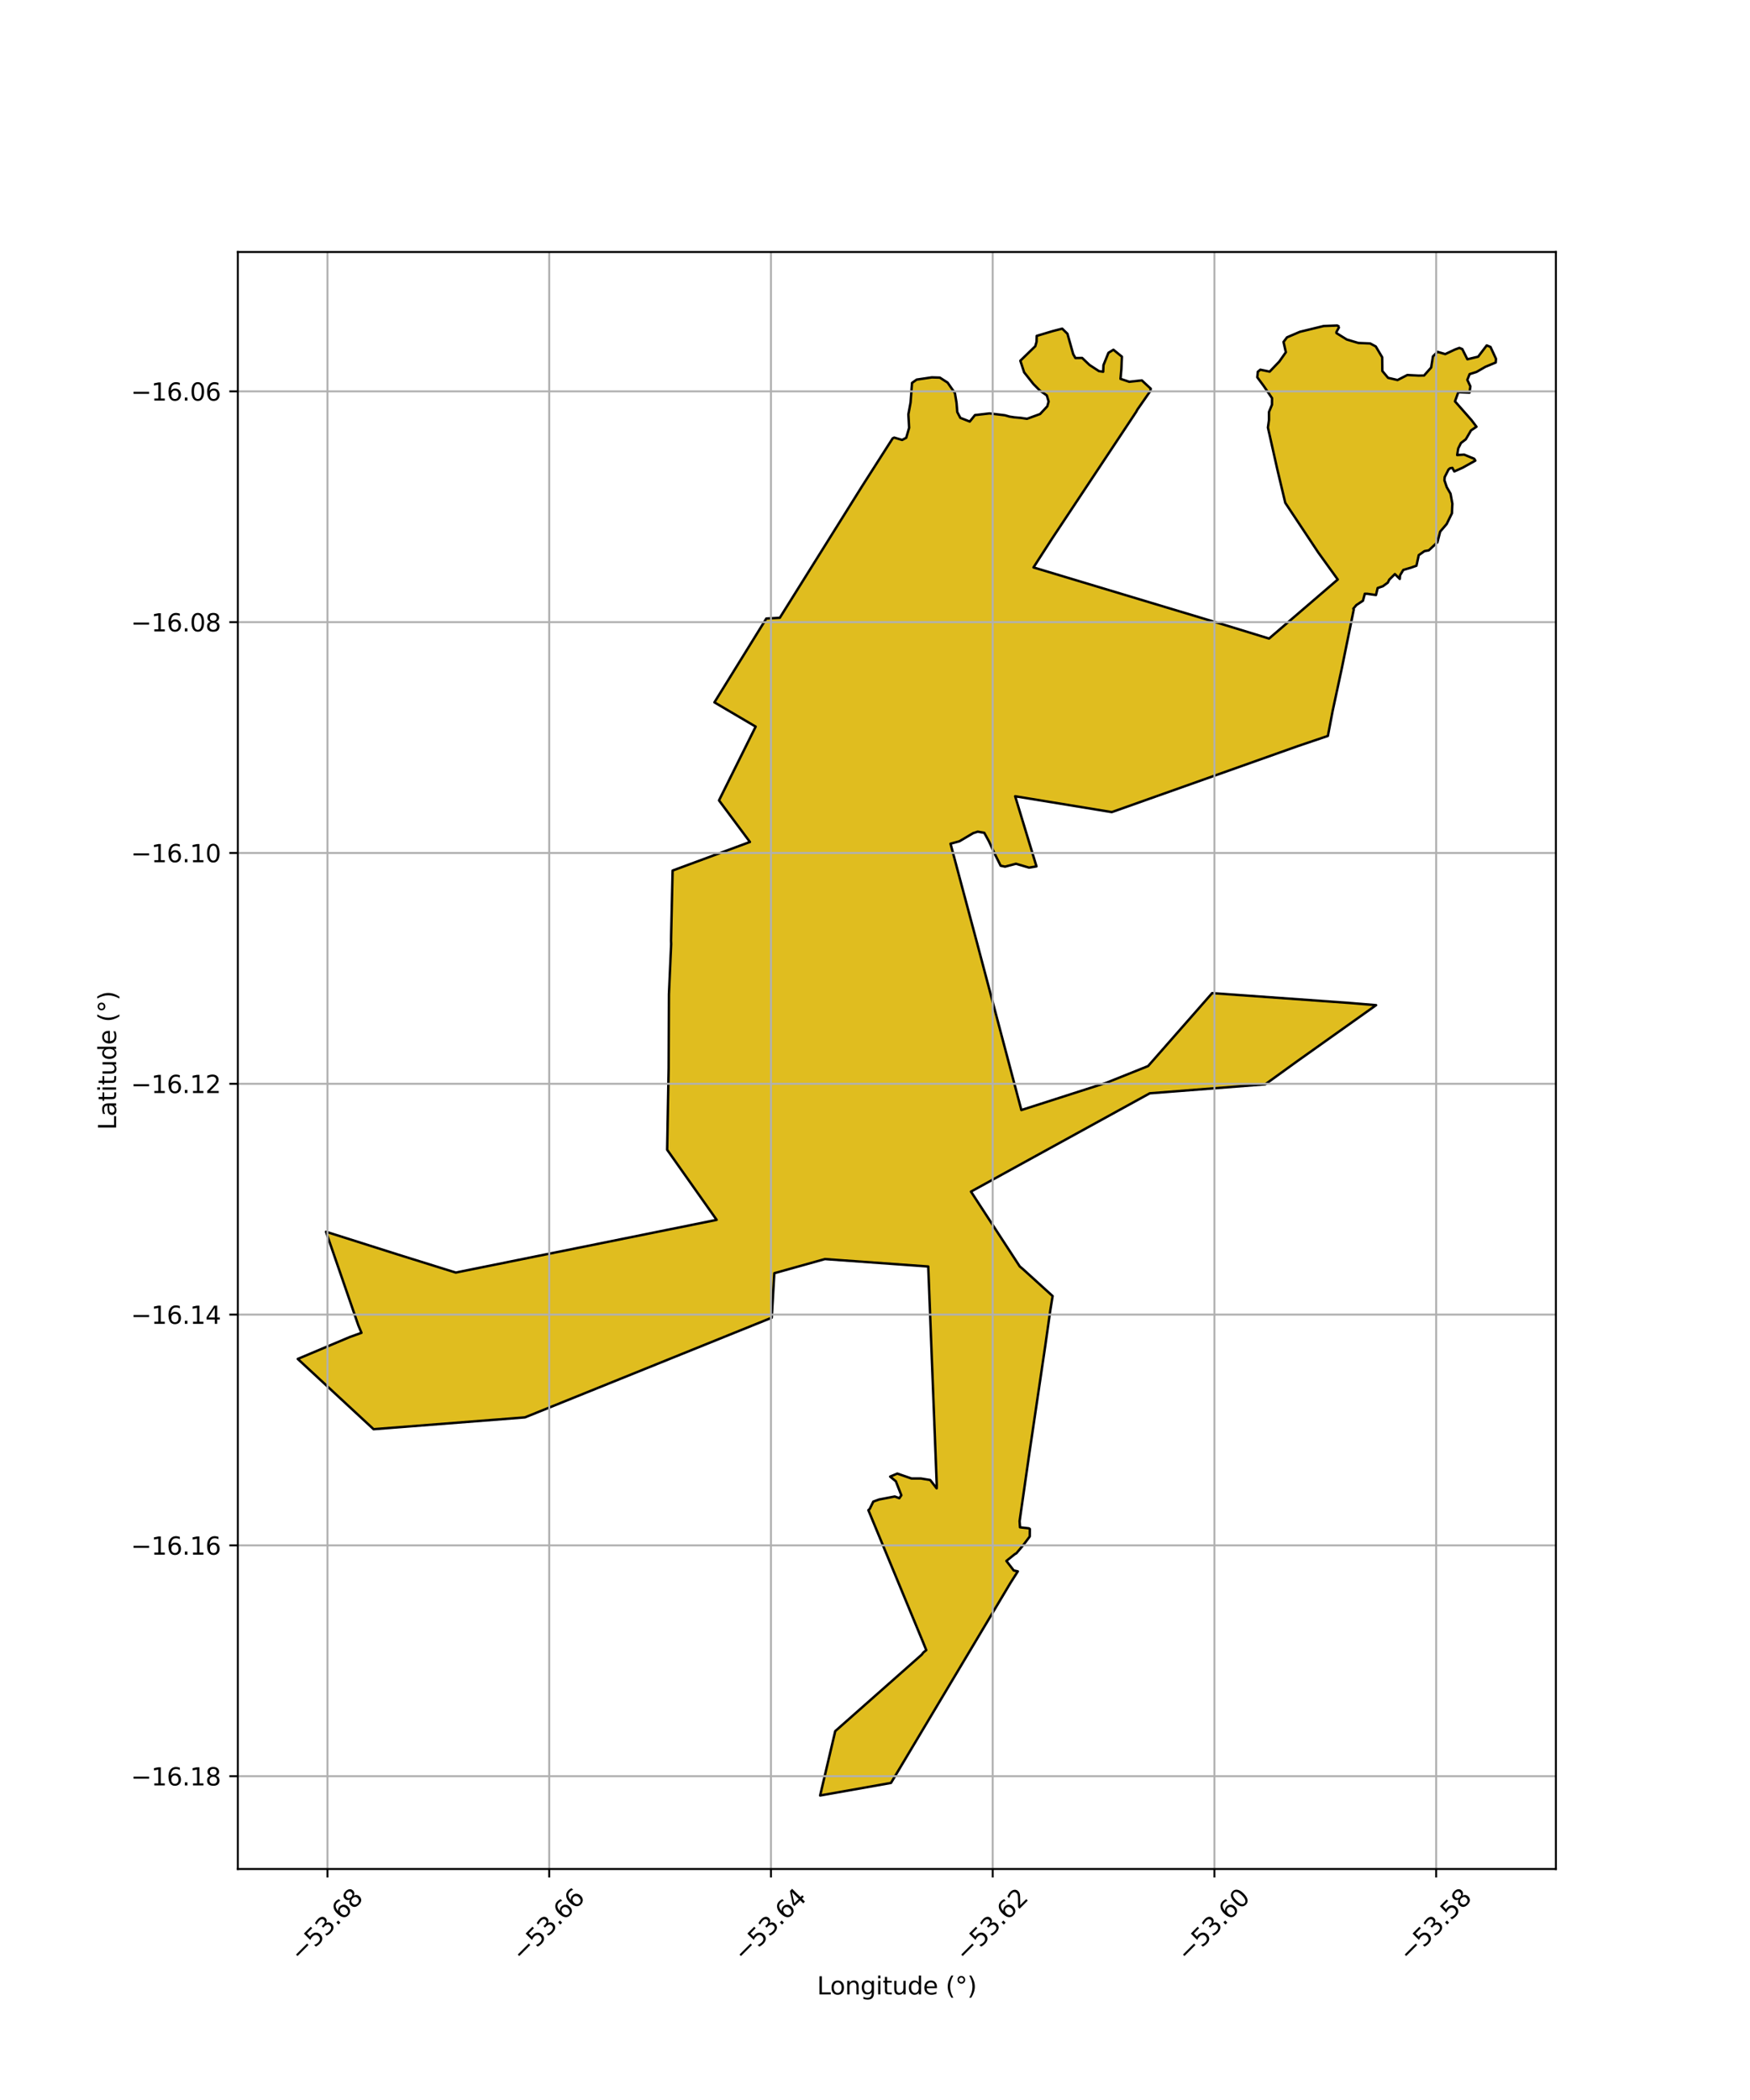 <?xml version="1.0" encoding="utf-8" standalone="no"?>
<!DOCTYPE svg PUBLIC "-//W3C//DTD SVG 1.1//EN"
  "http://www.w3.org/Graphics/SVG/1.1/DTD/svg11.dtd">
<svg xmlns:xlink="http://www.w3.org/1999/xlink" width="720pt" height="864pt" viewBox="0 0 720 864" xmlns="http://www.w3.org/2000/svg" version="1.1">
 <defs>
  <style type="text/css">*{stroke-linejoin: round; stroke-linecap: butt}</style>
 </defs>
 <g id="figure_1">
  <g id="patch_1">
   <path d="M 0 864 
L 720 864 
L 720 0 
L 0 0 
z
" style="fill: #ffffff"/>
  </g>
  <g id="axes_1">
   <g id="patch_2">
    <path d="M 97.857 768.96 
L 640.143 768.96 
L 640.143 103.68 
L 97.857 103.68 
z
" style="fill: #ffffff"/>
   </g>
   <g id="PatchCollection_1">
    <defs>
     <path id="m83a929755d" d="M 551.015 -729.555 
L 549.82 -727.344 
L 549.872 -726.94 
L 554.116 -724.307 
L 558.881 -722.891 
L 563.73 -722.691 
L 566.036 -721.451 
L 568.681 -716.997 
L 568.74 -711.36 
L 571.09 -708.549 
L 574.991 -707.64 
L 579.016 -709.71 
L 583.699 -709.467 
L 585.909 -709.508 
L 588.824 -712.805 
L 589.553 -717.377 
L 591.454 -719.238 
L 594.613 -718.311 
L 598.614 -720.195 
L 600.427 -720.86 
L 601.628 -720.372 
L 603.726 -716.184 
L 608.147 -717.247 
L 611.679 -721.886 
L 613.231 -721.26 
L 615.494 -716.365 
L 615.388 -714.853 
L 611.112 -713.071 
L 607.478 -710.97 
L 604.651 -710.079 
L 603.704 -707.712 
L 604.958 -705.033 
L 604.591 -702.456 
L 599.992 -702.641 
L 598.621 -698.875 
L 602.387 -694.682 
L 605.406 -691.158 
L 607.462 -688.43 
L 605.221 -686.917 
L 603.083 -683.269 
L 601.08 -681.729 
L 599.96 -679.492 
L 599.525 -676.782 
L 602.375 -676.958 
L 606.521 -675.255 
L 607.005 -674.495 
L 601.774 -671.57 
L 598.341 -670.036 
L 597.538 -671.509 
L 596.573 -671.333 
L 595.936 -670.77 
L 594.386 -667.698 
L 594.287 -666.316 
L 594.387 -666.108 
L 595.228 -663.589 
L 596.789 -660.882 
L 597.544 -656.773 
L 597.362 -652.808 
L 595.202 -648.399 
L 592.524 -645.272 
L 591.399 -640.898 
L 587.838 -637.569 
L 586.071 -637.249 
L 583.718 -635.601 
L 582.763 -631.246 
L 580.577 -630.467 
L 577.351 -629.512 
L 576.026 -627.307 
L 575.98 -626.234 
L 575.905 -625.819 
L 573.893 -627.805 
L 571.565 -625.497 
L 570.987 -624.297 
L 568.942 -622.799 
L 566.815 -622.073 
L 566.108 -619.188 
L 562.487 -619.701 
L 561.519 -619.708 
L 560.755 -616.838 
L 558.054 -615.064 
L 556.794 -613.571 
L 556.979 -613.226 
L 552.051 -588.994 
L 550.367 -581.29 
L 550.23 -580.567 
L 548.307 -571.6 
L 546.325 -561.22 
L 534.062 -557.064 
L 475.113 -536.102 
L 457.421 -529.876 
L 429.384 -534.54 
L 417.663 -536.396 
L 426.433 -507.546 
L 423.363 -507.038 
L 418.006 -508.625 
L 413.514 -507.443 
L 411.698 -507.82 
L 409.288 -512.645 
L 406.87 -517.865 
L 404.964 -521.349 
L 402.272 -521.83 
L 400.392 -521.222 
L 397.762 -519.633 
L 394.747 -517.88 
L 391.074 -516.87 
L 391.367 -515.784 
L 401.753 -476.871 
L 401.921 -476.295 
L 411.973 -438.446 
L 420.214 -407.294 
L 455.193 -418.523 
L 472.357 -425.389 
L 498.707 -455.403 
L 555.185 -451.358 
L 566.16 -450.448 
L 545.953 -436.147 
L 533.661 -427.348 
L 520.555 -417.879 
L 473.053 -414.185 
L 403.628 -376.027 
L 402.982 -375.667 
L 399.487 -373.737 
L 417.466 -346.119 
L 419.555 -342.956 
L 420.84 -341.879 
L 433.079 -330.768 
L 432.114 -324.853 
L 430.102 -310.639 
L 427.178 -291.121 
L 425.89 -282.215 
L 423.354 -265.072 
L 419.49 -238.157 
L 419.658 -235.625 
L 423.369 -235.189 
L 423.703 -234.903 
L 423.678 -231.851 
L 421.14 -228.474 
L 418.164 -224.929 
L 417.556 -224.599 
L 415.91 -223.232 
L 414.057 -221.792 
L 417.068 -217.879 
L 418.763 -217.486 
L 415.695 -212.681 
L 366.582 -130.455 
L 337.424 -125.28 
L 341.075 -140.908 
L 341.261 -141.612 
L 343.643 -151.757 
L 379.211 -183.215 
L 379.916 -184.133 
L 381.092 -185.082 
L 380.233 -187.237 
L 379.781 -188.331 
L 357.272 -242.682 
L 357.804 -243.148 
L 359.301 -246.2 
L 361.681 -247.063 
L 365.776 -247.804 
L 368.137 -248.3 
L 370.003 -247.597 
L 370.838 -248.8 
L 368.58 -254.557 
L 366.234 -256.481 
L 369.169 -257.728 
L 374.993 -255.714 
L 378.852 -255.71 
L 382.706 -255.084 
L 384.874 -252.335 
L 385.362 -251.656 
L 385.403 -253.159 
L 384.245 -282.235 
L 384.145 -284.394 
L 381.902 -342.921 
L 351.043 -345.114 
L 339.403 -345.986 
L 328.657 -342.972 
L 318.58 -340.167 
L 317.515 -321.862 
L 310.186 -318.906 
L 281.045 -307.138 
L 215.978 -280.851 
L 153.706 -275.984 
L 138.957 -289.639 
L 122.506 -304.898 
L 143.863 -313.889 
L 148.72 -315.642 
L 147.429 -318.717 
L 134.129 -357.224 
L 163.703 -347.851 
L 187.518 -340.428 
L 266.427 -356.358 
L 286.21 -360.36 
L 286.861 -360.496 
L 294.851 -362.113 
L 292.914 -364.856 
L 292.704 -365.114 
L 274.49 -390.946 
L 275.094 -424.53 
L 275.214 -454.952 
L 276.138 -475.665 
L 276.079 -476.991 
L 276.734 -505.829 
L 300.305 -514.577 
L 308.544 -517.585 
L 304.686 -522.794 
L 295.82 -534.692 
L 303.815 -550.766 
L 310.898 -565.044 
L 293.938 -575.027 
L 315.28 -609.516 
L 320.83 -609.817 
L 354.056 -662.876 
L 354.67 -663.925 
L 367.283 -683.669 
L 367.919 -683.956 
L 371.173 -682.993 
L 372.85 -683.89 
L 374.038 -687.982 
L 373.729 -693.53 
L 374.639 -698.425 
L 374.803 -700.41 
L 375.232 -706.46 
L 377.137 -707.817 
L 383.379 -708.735 
L 386.679 -708.639 
L 389.871 -706.588 
L 392.878 -702.26 
L 393.549 -698.235 
L 393.847 -694.482 
L 395.117 -692.075 
L 398.991 -690.563 
L 401.128 -693.218 
L 407.14 -693.91 
L 413.467 -693.141 
L 415.368 -692.595 
L 417.275 -692.306 
L 420.086 -692.057 
L 422.539 -691.695 
L 427.926 -693.66 
L 430.885 -696.832 
L 431.43 -698.802 
L 430.692 -701.313 
L 427.83 -703.32 
L 425.194 -705.977 
L 421.362 -710.814 
L 419.796 -715.582 
L 423.772 -719.43 
L 425.942 -721.55 
L 426.476 -723.421 
L 426.53 -725.8 
L 433.138 -727.779 
L 437.021 -728.78 
L 439.176 -726.69 
L 440.031 -723.589 
L 441.556 -718.262 
L 442.471 -716.679 
L 445.228 -716.727 
L 448.286 -713.821 
L 452.14 -711.308 
L 453.874 -711.056 
L 453.998 -713.771 
L 456.054 -718.853 
L 458.101 -720.101 
L 461.59 -717.255 
L 461.359 -712.082 
L 461.007 -708.128 
L 464.609 -706.927 
L 467.834 -707.333 
L 468.265 -707.297 
L 469.794 -707.49 
L 473.443 -704.089 
L 473.296 -703.146 
L 467.896 -695.386 
L 467.474 -694.572 
L 432.918 -642.509 
L 425.205 -630.546 
L 501.341 -607.652 
L 522.123 -601.279 
L 550.391 -625.574 
L 542.357 -636.712 
L 528.798 -657.127 
L 525.775 -669.623 
L 525.626 -670.443 
L 521.658 -688.095 
L 522.102 -691.255 
L 522.098 -694.502 
L 523.33 -697.496 
L 523.352 -700.199 
L 519.863 -705.289 
L 517.285 -708.773 
L 517.498 -711.034 
L 518.533 -711.893 
L 522.375 -711.104 
L 526.334 -715.234 
L 529.043 -719.093 
L 528.078 -723.31 
L 529.511 -725.21 
L 534.833 -727.489 
L 540.041 -728.751 
L 544.609 -729.87 
L 550.196 -730.08 
L 551.015 -729.555 
" style="stroke: #0000ff; stroke-width: 0.5"/>
    </defs>
    <g clip-path="url(#pa309981e86)">
     <use xlink:href="#m83a929755d" x="0" y="864" style="fill: #e0bd1f; stroke: #0000ff; stroke-width: 0.5"/>
    </g>
   </g>
   <g id="PatchCollection_2">
    <path d="M 551.015 134.445 
L 549.82 136.656 
L 549.872 137.06 
L 554.116 139.693 
L 558.881 141.109 
L 563.73 141.309 
L 566.036 142.549 
L 568.681 147.003 
L 568.74 152.64 
L 571.09 155.451 
L 574.991 156.36 
L 579.016 154.29 
L 583.699 154.533 
L 585.909 154.492 
L 588.824 151.195 
L 589.553 146.623 
L 591.454 144.762 
L 594.613 145.689 
L 598.614 143.805 
L 600.427 143.14 
L 601.628 143.628 
L 603.726 147.816 
L 608.147 146.753 
L 611.679 142.114 
L 613.231 142.74 
L 615.494 147.635 
L 615.388 149.147 
L 611.112 150.929 
L 607.478 153.03 
L 604.651 153.921 
L 603.704 156.288 
L 604.958 158.967 
L 604.591 161.544 
L 599.992 161.359 
L 598.621 165.125 
L 605.406 172.842 
L 607.462 175.57 
L 605.221 177.083 
L 603.083 180.731 
L 601.08 182.271 
L 599.96 184.508 
L 599.525 187.218 
L 602.375 187.042 
L 606.521 188.745 
L 607.005 189.505 
L 601.774 192.43 
L 598.341 193.964 
L 597.538 192.491 
L 596.573 192.667 
L 595.936 193.23 
L 594.386 196.302 
L 594.287 197.684 
L 594.387 197.892 
L 595.228 200.411 
L 596.789 203.118 
L 597.544 207.227 
L 597.362 211.192 
L 595.202 215.601 
L 592.524 218.728 
L 591.399 223.102 
L 587.838 226.431 
L 586.071 226.751 
L 583.718 228.399 
L 582.763 232.754 
L 580.577 233.533 
L 577.351 234.488 
L 576.026 236.693 
L 575.905 238.181 
L 573.893 236.195 
L 571.565 238.503 
L 570.987 239.703 
L 568.942 241.201 
L 566.815 241.927 
L 566.108 244.812 
L 562.487 244.299 
L 561.519 244.292 
L 560.755 247.162 
L 558.054 248.936 
L 556.794 250.429 
L 556.979 250.774 
L 552.051 275.006 
L 548.307 292.4 
L 546.325 302.78 
L 534.062 306.936 
L 457.421 334.124 
L 417.663 327.604 
L 426.433 356.454 
L 423.363 356.962 
L 418.006 355.375 
L 413.514 356.557 
L 411.698 356.18 
L 409.288 351.355 
L 406.87 346.135 
L 404.964 342.651 
L 402.272 342.17 
L 400.392 342.778 
L 394.747 346.12 
L 391.074 347.13 
L 401.921 387.705 
L 420.214 456.706 
L 455.193 445.477 
L 472.357 438.611 
L 498.707 408.597 
L 555.185 412.642 
L 566.16 413.552 
L 533.661 436.652 
L 520.555 446.121 
L 473.053 449.815 
L 399.487 490.263 
L 419.555 521.044 
L 420.84 522.121 
L 433.079 533.232 
L 432.114 539.147 
L 430.102 553.361 
L 423.354 598.928 
L 419.49 625.843 
L 419.658 628.375 
L 423.369 628.811 
L 423.703 629.097 
L 423.678 632.149 
L 421.14 635.526 
L 418.164 639.071 
L 417.556 639.401 
L 414.057 642.208 
L 417.068 646.121 
L 418.763 646.514 
L 415.695 651.319 
L 366.582 733.545 
L 337.424 738.72 
L 343.643 712.243 
L 379.211 680.785 
L 379.916 679.867 
L 381.092 678.918 
L 379.781 675.669 
L 357.272 621.318 
L 357.804 620.852 
L 359.301 617.8 
L 361.681 616.937 
L 368.137 615.7 
L 370.003 616.403 
L 370.838 615.2 
L 368.58 609.443 
L 366.234 607.519 
L 369.169 606.272 
L 374.993 608.286 
L 378.852 608.29 
L 382.706 608.916 
L 385.362 612.344 
L 385.403 610.841 
L 381.902 521.079 
L 339.403 518.014 
L 318.58 523.833 
L 317.515 542.138 
L 215.978 583.149 
L 153.706 588.016 
L 122.506 559.102 
L 143.863 550.111 
L 148.72 548.358 
L 147.429 545.283 
L 134.129 506.776 
L 163.703 516.149 
L 187.518 523.572 
L 294.851 501.887 
L 274.49 473.054 
L 275.094 439.47 
L 275.214 409.048 
L 276.138 388.335 
L 276.079 387.009 
L 276.734 358.171 
L 308.544 346.415 
L 295.82 329.308 
L 310.898 298.956 
L 293.938 288.973 
L 315.28 254.484 
L 320.83 254.183 
L 354.67 200.075 
L 367.283 180.331 
L 367.919 180.044 
L 371.173 181.007 
L 372.85 180.11 
L 374.038 176.018 
L 373.729 170.47 
L 374.639 165.575 
L 375.232 157.54 
L 377.137 156.183 
L 383.379 155.265 
L 386.679 155.361 
L 389.871 157.412 
L 392.878 161.74 
L 393.549 165.765 
L 393.847 169.518 
L 395.117 171.925 
L 398.991 173.437 
L 401.128 170.782 
L 407.14 170.09 
L 413.467 170.859 
L 415.368 171.405 
L 417.275 171.694 
L 420.086 171.943 
L 422.539 172.305 
L 427.926 170.34 
L 430.885 167.168 
L 431.43 165.198 
L 430.692 162.687 
L 427.83 160.68 
L 425.194 158.023 
L 421.362 153.186 
L 419.796 148.418 
L 425.942 142.45 
L 426.476 140.579 
L 426.53 138.2 
L 433.138 136.221 
L 437.021 135.22 
L 439.176 137.31 
L 441.556 145.738 
L 442.471 147.321 
L 445.228 147.273 
L 448.286 150.179 
L 452.14 152.692 
L 453.874 152.944 
L 453.998 150.229 
L 456.054 145.147 
L 458.101 143.899 
L 461.59 146.745 
L 461.359 151.918 
L 461.007 155.872 
L 464.609 157.073 
L 469.794 156.51 
L 473.443 159.911 
L 473.296 160.854 
L 467.896 168.614 
L 467.474 169.428 
L 432.918 221.491 
L 425.205 233.454 
L 501.341 256.348 
L 522.123 262.721 
L 550.391 238.426 
L 542.357 227.288 
L 528.798 206.873 
L 525.626 193.557 
L 521.658 175.905 
L 522.102 172.745 
L 522.098 169.498 
L 523.33 166.504 
L 523.352 163.801 
L 519.863 158.711 
L 517.285 155.227 
L 517.498 152.966 
L 518.533 152.107 
L 522.375 152.896 
L 526.334 148.766 
L 529.043 144.907 
L 528.078 140.69 
L 529.511 138.79 
L 534.833 136.511 
L 544.609 134.13 
L 550.196 133.92 
L 551.015 134.445 
L 551.015 134.445 
" clip-path="url(#pa309981e86)" style="fill: none; stroke: #000000"/>
   </g>
   <g id="matplotlib.axis_1">
    <g id="xtick_1">
     <g id="line2d_1">
      <path d="M 134.738 768.96 
L 134.738 103.68 
" clip-path="url(#pa309981e86)" style="fill: none; stroke: #b0b0b0; stroke-width: 0.8; stroke-linecap: square"/>
     </g>
     <g id="line2d_2">
      <defs>
       <path id="m5063e31ef7" d="M 0 0 
L 0 3.5 
" style="stroke: #000000; stroke-width: 0.8"/>
      </defs>
      <g>
       <use xlink:href="#m5063e31ef7" x="134.738" y="768.96" style="stroke: #000000; stroke-width: 0.8"/>
      </g>
     </g>
     <g id="text_1">
      <!-- −53.68 -->
      <g transform="translate(123.605 807.501) rotate(-45) scale(0.1 -0.1)">
       <defs>
        <path id="DejaVuSans-2212" d="M 678 2272 
L 4684 2272 
L 4684 1741 
L 678 1741 
L 678 2272 
z
" transform="scale(0.016)"/>
        <path id="DejaVuSans-35" d="M 691 4666 
L 3169 4666 
L 3169 4134 
L 1269 4134 
L 1269 2991 
Q 1406 3038 1543 3061 
Q 1681 3084 1819 3084 
Q 2600 3084 3056 2656 
Q 3513 2228 3513 1497 
Q 3513 744 3044 326 
Q 2575 -91 1722 -91 
Q 1428 -91 1123 -41 
Q 819 9 494 109 
L 494 744 
Q 775 591 1075 516 
Q 1375 441 1709 441 
Q 2250 441 2565 725 
Q 2881 1009 2881 1497 
Q 2881 1984 2565 2268 
Q 2250 2553 1709 2553 
Q 1456 2553 1204 2497 
Q 953 2441 691 2322 
L 691 4666 
z
" transform="scale(0.016)"/>
        <path id="DejaVuSans-33" d="M 2597 2516 
Q 3050 2419 3304 2112 
Q 3559 1806 3559 1356 
Q 3559 666 3084 287 
Q 2609 -91 1734 -91 
Q 1441 -91 1130 -33 
Q 819 25 488 141 
L 488 750 
Q 750 597 1062 519 
Q 1375 441 1716 441 
Q 2309 441 2620 675 
Q 2931 909 2931 1356 
Q 2931 1769 2642 2001 
Q 2353 2234 1838 2234 
L 1294 2234 
L 1294 2753 
L 1863 2753 
Q 2328 2753 2575 2939 
Q 2822 3125 2822 3475 
Q 2822 3834 2567 4026 
Q 2313 4219 1838 4219 
Q 1578 4219 1281 4162 
Q 984 4106 628 3988 
L 628 4550 
Q 988 4650 1302 4700 
Q 1616 4750 1894 4750 
Q 2613 4750 3031 4423 
Q 3450 4097 3450 3541 
Q 3450 3153 3228 2886 
Q 3006 2619 2597 2516 
z
" transform="scale(0.016)"/>
        <path id="DejaVuSans-2e" d="M 684 794 
L 1344 794 
L 1344 0 
L 684 0 
L 684 794 
z
" transform="scale(0.016)"/>
        <path id="DejaVuSans-36" d="M 2113 2584 
Q 1688 2584 1439 2293 
Q 1191 2003 1191 1497 
Q 1191 994 1439 701 
Q 1688 409 2113 409 
Q 2538 409 2786 701 
Q 3034 994 3034 1497 
Q 3034 2003 2786 2293 
Q 2538 2584 2113 2584 
z
M 3366 4563 
L 3366 3988 
Q 3128 4100 2886 4159 
Q 2644 4219 2406 4219 
Q 1781 4219 1451 3797 
Q 1122 3375 1075 2522 
Q 1259 2794 1537 2939 
Q 1816 3084 2150 3084 
Q 2853 3084 3261 2657 
Q 3669 2231 3669 1497 
Q 3669 778 3244 343 
Q 2819 -91 2113 -91 
Q 1303 -91 875 529 
Q 447 1150 447 2328 
Q 447 3434 972 4092 
Q 1497 4750 2381 4750 
Q 2619 4750 2861 4703 
Q 3103 4656 3366 4563 
z
" transform="scale(0.016)"/>
        <path id="DejaVuSans-38" d="M 2034 2216 
Q 1584 2216 1326 1975 
Q 1069 1734 1069 1313 
Q 1069 891 1326 650 
Q 1584 409 2034 409 
Q 2484 409 2743 651 
Q 3003 894 3003 1313 
Q 3003 1734 2745 1975 
Q 2488 2216 2034 2216 
z
M 1403 2484 
Q 997 2584 770 2862 
Q 544 3141 544 3541 
Q 544 4100 942 4425 
Q 1341 4750 2034 4750 
Q 2731 4750 3128 4425 
Q 3525 4100 3525 3541 
Q 3525 3141 3298 2862 
Q 3072 2584 2669 2484 
Q 3125 2378 3379 2068 
Q 3634 1759 3634 1313 
Q 3634 634 3220 271 
Q 2806 -91 2034 -91 
Q 1263 -91 848 271 
Q 434 634 434 1313 
Q 434 1759 690 2068 
Q 947 2378 1403 2484 
z
M 1172 3481 
Q 1172 3119 1398 2916 
Q 1625 2713 2034 2713 
Q 2441 2713 2670 2916 
Q 2900 3119 2900 3481 
Q 2900 3844 2670 4047 
Q 2441 4250 2034 4250 
Q 1625 4250 1398 4047 
Q 1172 3844 1172 3481 
z
" transform="scale(0.016)"/>
       </defs>
       <use xlink:href="#DejaVuSans-2212"/>
       <use xlink:href="#DejaVuSans-35" transform="translate(83.789 0)"/>
       <use xlink:href="#DejaVuSans-33" transform="translate(147.412 0)"/>
       <use xlink:href="#DejaVuSans-2e" transform="translate(211.035 0)"/>
       <use xlink:href="#DejaVuSans-36" transform="translate(242.822 0)"/>
       <use xlink:href="#DejaVuSans-38" transform="translate(306.445 0)"/>
      </g>
     </g>
    </g>
    <g id="xtick_2">
     <g id="line2d_3">
      <path d="M 225.966 768.96 
L 225.966 103.68 
" clip-path="url(#pa309981e86)" style="fill: none; stroke: #b0b0b0; stroke-width: 0.8; stroke-linecap: square"/>
     </g>
     <g id="line2d_4">
      <g>
       <use xlink:href="#m5063e31ef7" x="225.966" y="768.96" style="stroke: #000000; stroke-width: 0.8"/>
      </g>
     </g>
     <g id="text_2">
      <!-- −53.66 -->
      <g transform="translate(214.833 807.501) rotate(-45) scale(0.1 -0.1)">
       <use xlink:href="#DejaVuSans-2212"/>
       <use xlink:href="#DejaVuSans-35" transform="translate(83.789 0)"/>
       <use xlink:href="#DejaVuSans-33" transform="translate(147.412 0)"/>
       <use xlink:href="#DejaVuSans-2e" transform="translate(211.035 0)"/>
       <use xlink:href="#DejaVuSans-36" transform="translate(242.822 0)"/>
       <use xlink:href="#DejaVuSans-36" transform="translate(306.445 0)"/>
      </g>
     </g>
    </g>
    <g id="xtick_3">
     <g id="line2d_5">
      <path d="M 317.194 768.96 
L 317.194 103.68 
" clip-path="url(#pa309981e86)" style="fill: none; stroke: #b0b0b0; stroke-width: 0.8; stroke-linecap: square"/>
     </g>
     <g id="line2d_6">
      <g>
       <use xlink:href="#m5063e31ef7" x="317.194" y="768.96" style="stroke: #000000; stroke-width: 0.8"/>
      </g>
     </g>
     <g id="text_3">
      <!-- −53.64 -->
      <g transform="translate(306.061 807.501) rotate(-45) scale(0.1 -0.1)">
       <defs>
        <path id="DejaVuSans-34" d="M 2419 4116 
L 825 1625 
L 2419 1625 
L 2419 4116 
z
M 2253 4666 
L 3047 4666 
L 3047 1625 
L 3713 1625 
L 3713 1100 
L 3047 1100 
L 3047 0 
L 2419 0 
L 2419 1100 
L 313 1100 
L 313 1709 
L 2253 4666 
z
" transform="scale(0.016)"/>
       </defs>
       <use xlink:href="#DejaVuSans-2212"/>
       <use xlink:href="#DejaVuSans-35" transform="translate(83.789 0)"/>
       <use xlink:href="#DejaVuSans-33" transform="translate(147.412 0)"/>
       <use xlink:href="#DejaVuSans-2e" transform="translate(211.035 0)"/>
       <use xlink:href="#DejaVuSans-36" transform="translate(242.822 0)"/>
       <use xlink:href="#DejaVuSans-34" transform="translate(306.445 0)"/>
      </g>
     </g>
    </g>
    <g id="xtick_4">
     <g id="line2d_7">
      <path d="M 408.422 768.96 
L 408.422 103.68 
" clip-path="url(#pa309981e86)" style="fill: none; stroke: #b0b0b0; stroke-width: 0.8; stroke-linecap: square"/>
     </g>
     <g id="line2d_8">
      <g>
       <use xlink:href="#m5063e31ef7" x="408.422" y="768.96" style="stroke: #000000; stroke-width: 0.8"/>
      </g>
     </g>
     <g id="text_4">
      <!-- −53.62 -->
      <g transform="translate(397.289 807.501) rotate(-45) scale(0.1 -0.1)">
       <defs>
        <path id="DejaVuSans-32" d="M 1228 531 
L 3431 531 
L 3431 0 
L 469 0 
L 469 531 
Q 828 903 1448 1529 
Q 2069 2156 2228 2338 
Q 2531 2678 2651 2914 
Q 2772 3150 2772 3378 
Q 2772 3750 2511 3984 
Q 2250 4219 1831 4219 
Q 1534 4219 1204 4116 
Q 875 4013 500 3803 
L 500 4441 
Q 881 4594 1212 4672 
Q 1544 4750 1819 4750 
Q 2544 4750 2975 4387 
Q 3406 4025 3406 3419 
Q 3406 3131 3298 2873 
Q 3191 2616 2906 2266 
Q 2828 2175 2409 1742 
Q 1991 1309 1228 531 
z
" transform="scale(0.016)"/>
       </defs>
       <use xlink:href="#DejaVuSans-2212"/>
       <use xlink:href="#DejaVuSans-35" transform="translate(83.789 0)"/>
       <use xlink:href="#DejaVuSans-33" transform="translate(147.412 0)"/>
       <use xlink:href="#DejaVuSans-2e" transform="translate(211.035 0)"/>
       <use xlink:href="#DejaVuSans-36" transform="translate(242.822 0)"/>
       <use xlink:href="#DejaVuSans-32" transform="translate(306.445 0)"/>
      </g>
     </g>
    </g>
    <g id="xtick_5">
     <g id="line2d_9">
      <path d="M 499.65 768.96 
L 499.65 103.68 
" clip-path="url(#pa309981e86)" style="fill: none; stroke: #b0b0b0; stroke-width: 0.8; stroke-linecap: square"/>
     </g>
     <g id="line2d_10">
      <g>
       <use xlink:href="#m5063e31ef7" x="499.65" y="768.96" style="stroke: #000000; stroke-width: 0.8"/>
      </g>
     </g>
     <g id="text_5">
      <!-- −53.60 -->
      <g transform="translate(488.517 807.501) rotate(-45) scale(0.1 -0.1)">
       <defs>
        <path id="DejaVuSans-30" d="M 2034 4250 
Q 1547 4250 1301 3770 
Q 1056 3291 1056 2328 
Q 1056 1369 1301 889 
Q 1547 409 2034 409 
Q 2525 409 2770 889 
Q 3016 1369 3016 2328 
Q 3016 3291 2770 3770 
Q 2525 4250 2034 4250 
z
M 2034 4750 
Q 2819 4750 3233 4129 
Q 3647 3509 3647 2328 
Q 3647 1150 3233 529 
Q 2819 -91 2034 -91 
Q 1250 -91 836 529 
Q 422 1150 422 2328 
Q 422 3509 836 4129 
Q 1250 4750 2034 4750 
z
" transform="scale(0.016)"/>
       </defs>
       <use xlink:href="#DejaVuSans-2212"/>
       <use xlink:href="#DejaVuSans-35" transform="translate(83.789 0)"/>
       <use xlink:href="#DejaVuSans-33" transform="translate(147.412 0)"/>
       <use xlink:href="#DejaVuSans-2e" transform="translate(211.035 0)"/>
       <use xlink:href="#DejaVuSans-36" transform="translate(242.822 0)"/>
       <use xlink:href="#DejaVuSans-30" transform="translate(306.445 0)"/>
      </g>
     </g>
    </g>
    <g id="xtick_6">
     <g id="line2d_11">
      <path d="M 590.878 768.96 
L 590.878 103.68 
" clip-path="url(#pa309981e86)" style="fill: none; stroke: #b0b0b0; stroke-width: 0.8; stroke-linecap: square"/>
     </g>
     <g id="line2d_12">
      <g>
       <use xlink:href="#m5063e31ef7" x="590.878" y="768.96" style="stroke: #000000; stroke-width: 0.8"/>
      </g>
     </g>
     <g id="text_6">
      <!-- −53.58 -->
      <g transform="translate(579.745 807.501) rotate(-45) scale(0.1 -0.1)">
       <use xlink:href="#DejaVuSans-2212"/>
       <use xlink:href="#DejaVuSans-35" transform="translate(83.789 0)"/>
       <use xlink:href="#DejaVuSans-33" transform="translate(147.412 0)"/>
       <use xlink:href="#DejaVuSans-2e" transform="translate(211.035 0)"/>
       <use xlink:href="#DejaVuSans-35" transform="translate(242.822 0)"/>
       <use xlink:href="#DejaVuSans-38" transform="translate(306.445 0)"/>
      </g>
     </g>
    </g>
    <g id="text_7">
     <!-- Longitude (°) -->
     <g transform="translate(336.14 820.57) scale(0.1 -0.1)">
      <defs>
       <path id="DejaVuSans-4c" d="M 628 4666 
L 1259 4666 
L 1259 531 
L 3531 531 
L 3531 0 
L 628 0 
L 628 4666 
z
" transform="scale(0.016)"/>
       <path id="DejaVuSans-6f" d="M 1959 3097 
Q 1497 3097 1228 2736 
Q 959 2375 959 1747 
Q 959 1119 1226 758 
Q 1494 397 1959 397 
Q 2419 397 2687 759 
Q 2956 1122 2956 1747 
Q 2956 2369 2687 2733 
Q 2419 3097 1959 3097 
z
M 1959 3584 
Q 2709 3584 3137 3096 
Q 3566 2609 3566 1747 
Q 3566 888 3137 398 
Q 2709 -91 1959 -91 
Q 1206 -91 779 398 
Q 353 888 353 1747 
Q 353 2609 779 3096 
Q 1206 3584 1959 3584 
z
" transform="scale(0.016)"/>
       <path id="DejaVuSans-6e" d="M 3513 2113 
L 3513 0 
L 2938 0 
L 2938 2094 
Q 2938 2591 2744 2837 
Q 2550 3084 2163 3084 
Q 1697 3084 1428 2787 
Q 1159 2491 1159 1978 
L 1159 0 
L 581 0 
L 581 3500 
L 1159 3500 
L 1159 2956 
Q 1366 3272 1645 3428 
Q 1925 3584 2291 3584 
Q 2894 3584 3203 3211 
Q 3513 2838 3513 2113 
z
" transform="scale(0.016)"/>
       <path id="DejaVuSans-67" d="M 2906 1791 
Q 2906 2416 2648 2759 
Q 2391 3103 1925 3103 
Q 1463 3103 1205 2759 
Q 947 2416 947 1791 
Q 947 1169 1205 825 
Q 1463 481 1925 481 
Q 2391 481 2648 825 
Q 2906 1169 2906 1791 
z
M 3481 434 
Q 3481 -459 3084 -895 
Q 2688 -1331 1869 -1331 
Q 1566 -1331 1297 -1286 
Q 1028 -1241 775 -1147 
L 775 -588 
Q 1028 -725 1275 -790 
Q 1522 -856 1778 -856 
Q 2344 -856 2625 -561 
Q 2906 -266 2906 331 
L 2906 616 
Q 2728 306 2450 153 
Q 2172 0 1784 0 
Q 1141 0 747 490 
Q 353 981 353 1791 
Q 353 2603 747 3093 
Q 1141 3584 1784 3584 
Q 2172 3584 2450 3431 
Q 2728 3278 2906 2969 
L 2906 3500 
L 3481 3500 
L 3481 434 
z
" transform="scale(0.016)"/>
       <path id="DejaVuSans-69" d="M 603 3500 
L 1178 3500 
L 1178 0 
L 603 0 
L 603 3500 
z
M 603 4863 
L 1178 4863 
L 1178 4134 
L 603 4134 
L 603 4863 
z
" transform="scale(0.016)"/>
       <path id="DejaVuSans-74" d="M 1172 4494 
L 1172 3500 
L 2356 3500 
L 2356 3053 
L 1172 3053 
L 1172 1153 
Q 1172 725 1289 603 
Q 1406 481 1766 481 
L 2356 481 
L 2356 0 
L 1766 0 
Q 1100 0 847 248 
Q 594 497 594 1153 
L 594 3053 
L 172 3053 
L 172 3500 
L 594 3500 
L 594 4494 
L 1172 4494 
z
" transform="scale(0.016)"/>
       <path id="DejaVuSans-75" d="M 544 1381 
L 544 3500 
L 1119 3500 
L 1119 1403 
Q 1119 906 1312 657 
Q 1506 409 1894 409 
Q 2359 409 2629 706 
Q 2900 1003 2900 1516 
L 2900 3500 
L 3475 3500 
L 3475 0 
L 2900 0 
L 2900 538 
Q 2691 219 2414 64 
Q 2138 -91 1772 -91 
Q 1169 -91 856 284 
Q 544 659 544 1381 
z
M 1991 3584 
L 1991 3584 
z
" transform="scale(0.016)"/>
       <path id="DejaVuSans-64" d="M 2906 2969 
L 2906 4863 
L 3481 4863 
L 3481 0 
L 2906 0 
L 2906 525 
Q 2725 213 2448 61 
Q 2172 -91 1784 -91 
Q 1150 -91 751 415 
Q 353 922 353 1747 
Q 353 2572 751 3078 
Q 1150 3584 1784 3584 
Q 2172 3584 2448 3432 
Q 2725 3281 2906 2969 
z
M 947 1747 
Q 947 1113 1208 752 
Q 1469 391 1925 391 
Q 2381 391 2643 752 
Q 2906 1113 2906 1747 
Q 2906 2381 2643 2742 
Q 2381 3103 1925 3103 
Q 1469 3103 1208 2742 
Q 947 2381 947 1747 
z
" transform="scale(0.016)"/>
       <path id="DejaVuSans-65" d="M 3597 1894 
L 3597 1613 
L 953 1613 
Q 991 1019 1311 708 
Q 1631 397 2203 397 
Q 2534 397 2845 478 
Q 3156 559 3463 722 
L 3463 178 
Q 3153 47 2828 -22 
Q 2503 -91 2169 -91 
Q 1331 -91 842 396 
Q 353 884 353 1716 
Q 353 2575 817 3079 
Q 1281 3584 2069 3584 
Q 2775 3584 3186 3129 
Q 3597 2675 3597 1894 
z
M 3022 2063 
Q 3016 2534 2758 2815 
Q 2500 3097 2075 3097 
Q 1594 3097 1305 2825 
Q 1016 2553 972 2059 
L 3022 2063 
z
" transform="scale(0.016)"/>
       <path id="DejaVuSans-20" transform="scale(0.016)"/>
       <path id="DejaVuSans-28" d="M 1984 4856 
Q 1566 4138 1362 3434 
Q 1159 2731 1159 2009 
Q 1159 1288 1364 580 
Q 1569 -128 1984 -844 
L 1484 -844 
Q 1016 -109 783 600 
Q 550 1309 550 2009 
Q 550 2706 781 3412 
Q 1013 4119 1484 4856 
L 1984 4856 
z
" transform="scale(0.016)"/>
       <path id="DejaVuSans-b0" d="M 1600 4347 
Q 1350 4347 1178 4173 
Q 1006 4000 1006 3750 
Q 1006 3503 1178 3333 
Q 1350 3163 1600 3163 
Q 1850 3163 2022 3333 
Q 2194 3503 2194 3750 
Q 2194 3997 2020 4172 
Q 1847 4347 1600 4347 
z
M 1600 4750 
Q 1800 4750 1984 4673 
Q 2169 4597 2303 4453 
Q 2447 4313 2519 4134 
Q 2591 3956 2591 3750 
Q 2591 3338 2302 3052 
Q 2013 2766 1594 2766 
Q 1172 2766 890 3047 
Q 609 3328 609 3750 
Q 609 4169 896 4459 
Q 1184 4750 1600 4750 
z
" transform="scale(0.016)"/>
       <path id="DejaVuSans-29" d="M 513 4856 
L 1013 4856 
Q 1481 4119 1714 3412 
Q 1947 2706 1947 2009 
Q 1947 1309 1714 600 
Q 1481 -109 1013 -844 
L 513 -844 
Q 928 -128 1133 580 
Q 1338 1288 1338 2009 
Q 1338 2731 1133 3434 
Q 928 4138 513 4856 
z
" transform="scale(0.016)"/>
      </defs>
      <use xlink:href="#DejaVuSans-4c"/>
      <use xlink:href="#DejaVuSans-6f" transform="translate(53.963 0)"/>
      <use xlink:href="#DejaVuSans-6e" transform="translate(115.145 0)"/>
      <use xlink:href="#DejaVuSans-67" transform="translate(178.523 0)"/>
      <use xlink:href="#DejaVuSans-69" transform="translate(242 0)"/>
      <use xlink:href="#DejaVuSans-74" transform="translate(269.783 0)"/>
      <use xlink:href="#DejaVuSans-75" transform="translate(308.992 0)"/>
      <use xlink:href="#DejaVuSans-64" transform="translate(372.371 0)"/>
      <use xlink:href="#DejaVuSans-65" transform="translate(435.848 0)"/>
      <use xlink:href="#DejaVuSans-20" transform="translate(497.371 0)"/>
      <use xlink:href="#DejaVuSans-28" transform="translate(529.158 0)"/>
      <use xlink:href="#DejaVuSans-b0" transform="translate(568.172 0)"/>
      <use xlink:href="#DejaVuSans-29" transform="translate(618.172 0)"/>
     </g>
    </g>
   </g>
   <g id="matplotlib.axis_2">
    <g id="ytick_1">
     <g id="line2d_13">
      <path d="M 97.857 730.781 
L 640.143 730.781 
" clip-path="url(#pa309981e86)" style="fill: none; stroke: #b0b0b0; stroke-width: 0.8; stroke-linecap: square"/>
     </g>
     <g id="line2d_14">
      <defs>
       <path id="me2320e2cd8" d="M 0 0 
L -3.5 0 
" style="stroke: #000000; stroke-width: 0.8"/>
      </defs>
      <g>
       <use xlink:href="#me2320e2cd8" x="97.857" y="730.781" style="stroke: #000000; stroke-width: 0.8"/>
      </g>
     </g>
     <g id="text_8">
      <!-- −16.18 -->
      <g transform="translate(53.849 734.58) scale(0.1 -0.1)">
       <defs>
        <path id="DejaVuSans-31" d="M 794 531 
L 1825 531 
L 1825 4091 
L 703 3866 
L 703 4441 
L 1819 4666 
L 2450 4666 
L 2450 531 
L 3481 531 
L 3481 0 
L 794 0 
L 794 531 
z
" transform="scale(0.016)"/>
       </defs>
       <use xlink:href="#DejaVuSans-2212"/>
       <use xlink:href="#DejaVuSans-31" transform="translate(83.789 0)"/>
       <use xlink:href="#DejaVuSans-36" transform="translate(147.412 0)"/>
       <use xlink:href="#DejaVuSans-2e" transform="translate(211.035 0)"/>
       <use xlink:href="#DejaVuSans-31" transform="translate(242.822 0)"/>
       <use xlink:href="#DejaVuSans-38" transform="translate(306.445 0)"/>
      </g>
     </g>
    </g>
    <g id="ytick_2">
     <g id="line2d_15">
      <path d="M 97.857 635.82 
L 640.143 635.82 
" clip-path="url(#pa309981e86)" style="fill: none; stroke: #b0b0b0; stroke-width: 0.8; stroke-linecap: square"/>
     </g>
     <g id="line2d_16">
      <g>
       <use xlink:href="#me2320e2cd8" x="97.857" y="635.82" style="stroke: #000000; stroke-width: 0.8"/>
      </g>
     </g>
     <g id="text_9">
      <!-- −16.16 -->
      <g transform="translate(53.849 639.62) scale(0.1 -0.1)">
       <use xlink:href="#DejaVuSans-2212"/>
       <use xlink:href="#DejaVuSans-31" transform="translate(83.789 0)"/>
       <use xlink:href="#DejaVuSans-36" transform="translate(147.412 0)"/>
       <use xlink:href="#DejaVuSans-2e" transform="translate(211.035 0)"/>
       <use xlink:href="#DejaVuSans-31" transform="translate(242.822 0)"/>
       <use xlink:href="#DejaVuSans-36" transform="translate(306.445 0)"/>
      </g>
     </g>
    </g>
    <g id="ytick_3">
     <g id="line2d_17">
      <path d="M 97.857 540.86 
L 640.143 540.86 
" clip-path="url(#pa309981e86)" style="fill: none; stroke: #b0b0b0; stroke-width: 0.8; stroke-linecap: square"/>
     </g>
     <g id="line2d_18">
      <g>
       <use xlink:href="#me2320e2cd8" x="97.857" y="540.86" style="stroke: #000000; stroke-width: 0.8"/>
      </g>
     </g>
     <g id="text_10">
      <!-- −16.14 -->
      <g transform="translate(53.849 544.659) scale(0.1 -0.1)">
       <use xlink:href="#DejaVuSans-2212"/>
       <use xlink:href="#DejaVuSans-31" transform="translate(83.789 0)"/>
       <use xlink:href="#DejaVuSans-36" transform="translate(147.412 0)"/>
       <use xlink:href="#DejaVuSans-2e" transform="translate(211.035 0)"/>
       <use xlink:href="#DejaVuSans-31" transform="translate(242.822 0)"/>
       <use xlink:href="#DejaVuSans-34" transform="translate(306.445 0)"/>
      </g>
     </g>
    </g>
    <g id="ytick_4">
     <g id="line2d_19">
      <path d="M 97.857 445.899 
L 640.143 445.899 
" clip-path="url(#pa309981e86)" style="fill: none; stroke: #b0b0b0; stroke-width: 0.8; stroke-linecap: square"/>
     </g>
     <g id="line2d_20">
      <g>
       <use xlink:href="#me2320e2cd8" x="97.857" y="445.899" style="stroke: #000000; stroke-width: 0.8"/>
      </g>
     </g>
     <g id="text_11">
      <!-- −16.12 -->
      <g transform="translate(53.849 449.699) scale(0.1 -0.1)">
       <use xlink:href="#DejaVuSans-2212"/>
       <use xlink:href="#DejaVuSans-31" transform="translate(83.789 0)"/>
       <use xlink:href="#DejaVuSans-36" transform="translate(147.412 0)"/>
       <use xlink:href="#DejaVuSans-2e" transform="translate(211.035 0)"/>
       <use xlink:href="#DejaVuSans-31" transform="translate(242.822 0)"/>
       <use xlink:href="#DejaVuSans-32" transform="translate(306.445 0)"/>
      </g>
     </g>
    </g>
    <g id="ytick_5">
     <g id="line2d_21">
      <path d="M 97.857 350.939 
L 640.143 350.939 
" clip-path="url(#pa309981e86)" style="fill: none; stroke: #b0b0b0; stroke-width: 0.8; stroke-linecap: square"/>
     </g>
     <g id="line2d_22">
      <g>
       <use xlink:href="#me2320e2cd8" x="97.857" y="350.939" style="stroke: #000000; stroke-width: 0.8"/>
      </g>
     </g>
     <g id="text_12">
      <!-- −16.10 -->
      <g transform="translate(53.849 354.738) scale(0.1 -0.1)">
       <use xlink:href="#DejaVuSans-2212"/>
       <use xlink:href="#DejaVuSans-31" transform="translate(83.789 0)"/>
       <use xlink:href="#DejaVuSans-36" transform="translate(147.412 0)"/>
       <use xlink:href="#DejaVuSans-2e" transform="translate(211.035 0)"/>
       <use xlink:href="#DejaVuSans-31" transform="translate(242.822 0)"/>
       <use xlink:href="#DejaVuSans-30" transform="translate(306.445 0)"/>
      </g>
     </g>
    </g>
    <g id="ytick_6">
     <g id="line2d_23">
      <path d="M 97.857 255.978 
L 640.143 255.978 
" clip-path="url(#pa309981e86)" style="fill: none; stroke: #b0b0b0; stroke-width: 0.8; stroke-linecap: square"/>
     </g>
     <g id="line2d_24">
      <g>
       <use xlink:href="#me2320e2cd8" x="97.857" y="255.978" style="stroke: #000000; stroke-width: 0.8"/>
      </g>
     </g>
     <g id="text_13">
      <!-- −16.08 -->
      <g transform="translate(53.849 259.777) scale(0.1 -0.1)">
       <use xlink:href="#DejaVuSans-2212"/>
       <use xlink:href="#DejaVuSans-31" transform="translate(83.789 0)"/>
       <use xlink:href="#DejaVuSans-36" transform="translate(147.412 0)"/>
       <use xlink:href="#DejaVuSans-2e" transform="translate(211.035 0)"/>
       <use xlink:href="#DejaVuSans-30" transform="translate(242.822 0)"/>
       <use xlink:href="#DejaVuSans-38" transform="translate(306.445 0)"/>
      </g>
     </g>
    </g>
    <g id="ytick_7">
     <g id="line2d_25">
      <path d="M 97.857 161.018 
L 640.143 161.018 
" clip-path="url(#pa309981e86)" style="fill: none; stroke: #b0b0b0; stroke-width: 0.8; stroke-linecap: square"/>
     </g>
     <g id="line2d_26">
      <g>
       <use xlink:href="#me2320e2cd8" x="97.857" y="161.018" style="stroke: #000000; stroke-width: 0.8"/>
      </g>
     </g>
     <g id="text_14">
      <!-- −16.06 -->
      <g transform="translate(53.849 164.817) scale(0.1 -0.1)">
       <use xlink:href="#DejaVuSans-2212"/>
       <use xlink:href="#DejaVuSans-31" transform="translate(83.789 0)"/>
       <use xlink:href="#DejaVuSans-36" transform="translate(147.412 0)"/>
       <use xlink:href="#DejaVuSans-2e" transform="translate(211.035 0)"/>
       <use xlink:href="#DejaVuSans-30" transform="translate(242.822 0)"/>
       <use xlink:href="#DejaVuSans-36" transform="translate(306.445 0)"/>
      </g>
     </g>
    </g>
    <g id="text_15">
     <!-- Latitude (°) -->
     <g transform="translate(47.769 464.89) rotate(-90) scale(0.1 -0.1)">
      <defs>
       <path id="DejaVuSans-61" d="M 2194 1759 
Q 1497 1759 1228 1600 
Q 959 1441 959 1056 
Q 959 750 1161 570 
Q 1363 391 1709 391 
Q 2188 391 2477 730 
Q 2766 1069 2766 1631 
L 2766 1759 
L 2194 1759 
z
M 3341 1997 
L 3341 0 
L 2766 0 
L 2766 531 
Q 2569 213 2275 61 
Q 1981 -91 1556 -91 
Q 1019 -91 701 211 
Q 384 513 384 1019 
Q 384 1609 779 1909 
Q 1175 2209 1959 2209 
L 2766 2209 
L 2766 2266 
Q 2766 2663 2505 2880 
Q 2244 3097 1772 3097 
Q 1472 3097 1187 3025 
Q 903 2953 641 2809 
L 641 3341 
Q 956 3463 1253 3523 
Q 1550 3584 1831 3584 
Q 2591 3584 2966 3190 
Q 3341 2797 3341 1997 
z
" transform="scale(0.016)"/>
      </defs>
      <use xlink:href="#DejaVuSans-4c"/>
      <use xlink:href="#DejaVuSans-61" transform="translate(55.713 0)"/>
      <use xlink:href="#DejaVuSans-74" transform="translate(116.992 0)"/>
      <use xlink:href="#DejaVuSans-69" transform="translate(156.201 0)"/>
      <use xlink:href="#DejaVuSans-74" transform="translate(183.984 0)"/>
      <use xlink:href="#DejaVuSans-75" transform="translate(223.193 0)"/>
      <use xlink:href="#DejaVuSans-64" transform="translate(286.572 0)"/>
      <use xlink:href="#DejaVuSans-65" transform="translate(350.049 0)"/>
      <use xlink:href="#DejaVuSans-20" transform="translate(411.572 0)"/>
      <use xlink:href="#DejaVuSans-28" transform="translate(443.359 0)"/>
      <use xlink:href="#DejaVuSans-b0" transform="translate(482.373 0)"/>
      <use xlink:href="#DejaVuSans-29" transform="translate(532.373 0)"/>
     </g>
    </g>
   </g>
   <g id="patch_3">
    <path d="M 97.857 768.96 
L 97.857 103.68 
" style="fill: none; stroke: #000000; stroke-width: 0.8; stroke-linejoin: miter; stroke-linecap: square"/>
   </g>
   <g id="patch_4">
    <path d="M 640.143 768.96 
L 640.143 103.68 
" style="fill: none; stroke: #000000; stroke-width: 0.8; stroke-linejoin: miter; stroke-linecap: square"/>
   </g>
   <g id="patch_5">
    <path d="M 97.857 768.96 
L 640.143 768.96 
" style="fill: none; stroke: #000000; stroke-width: 0.8; stroke-linejoin: miter; stroke-linecap: square"/>
   </g>
   <g id="patch_6">
    <path d="M 97.857 103.68 
L 640.143 103.68 
" style="fill: none; stroke: #000000; stroke-width: 0.8; stroke-linejoin: miter; stroke-linecap: square"/>
   </g>
  </g>
 </g>
 <defs>
  <clipPath id="pa309981e86">
   <rect x="97.857" y="103.68" width="542.286" height="665.28"/>
  </clipPath>
 </defs>
</svg>
